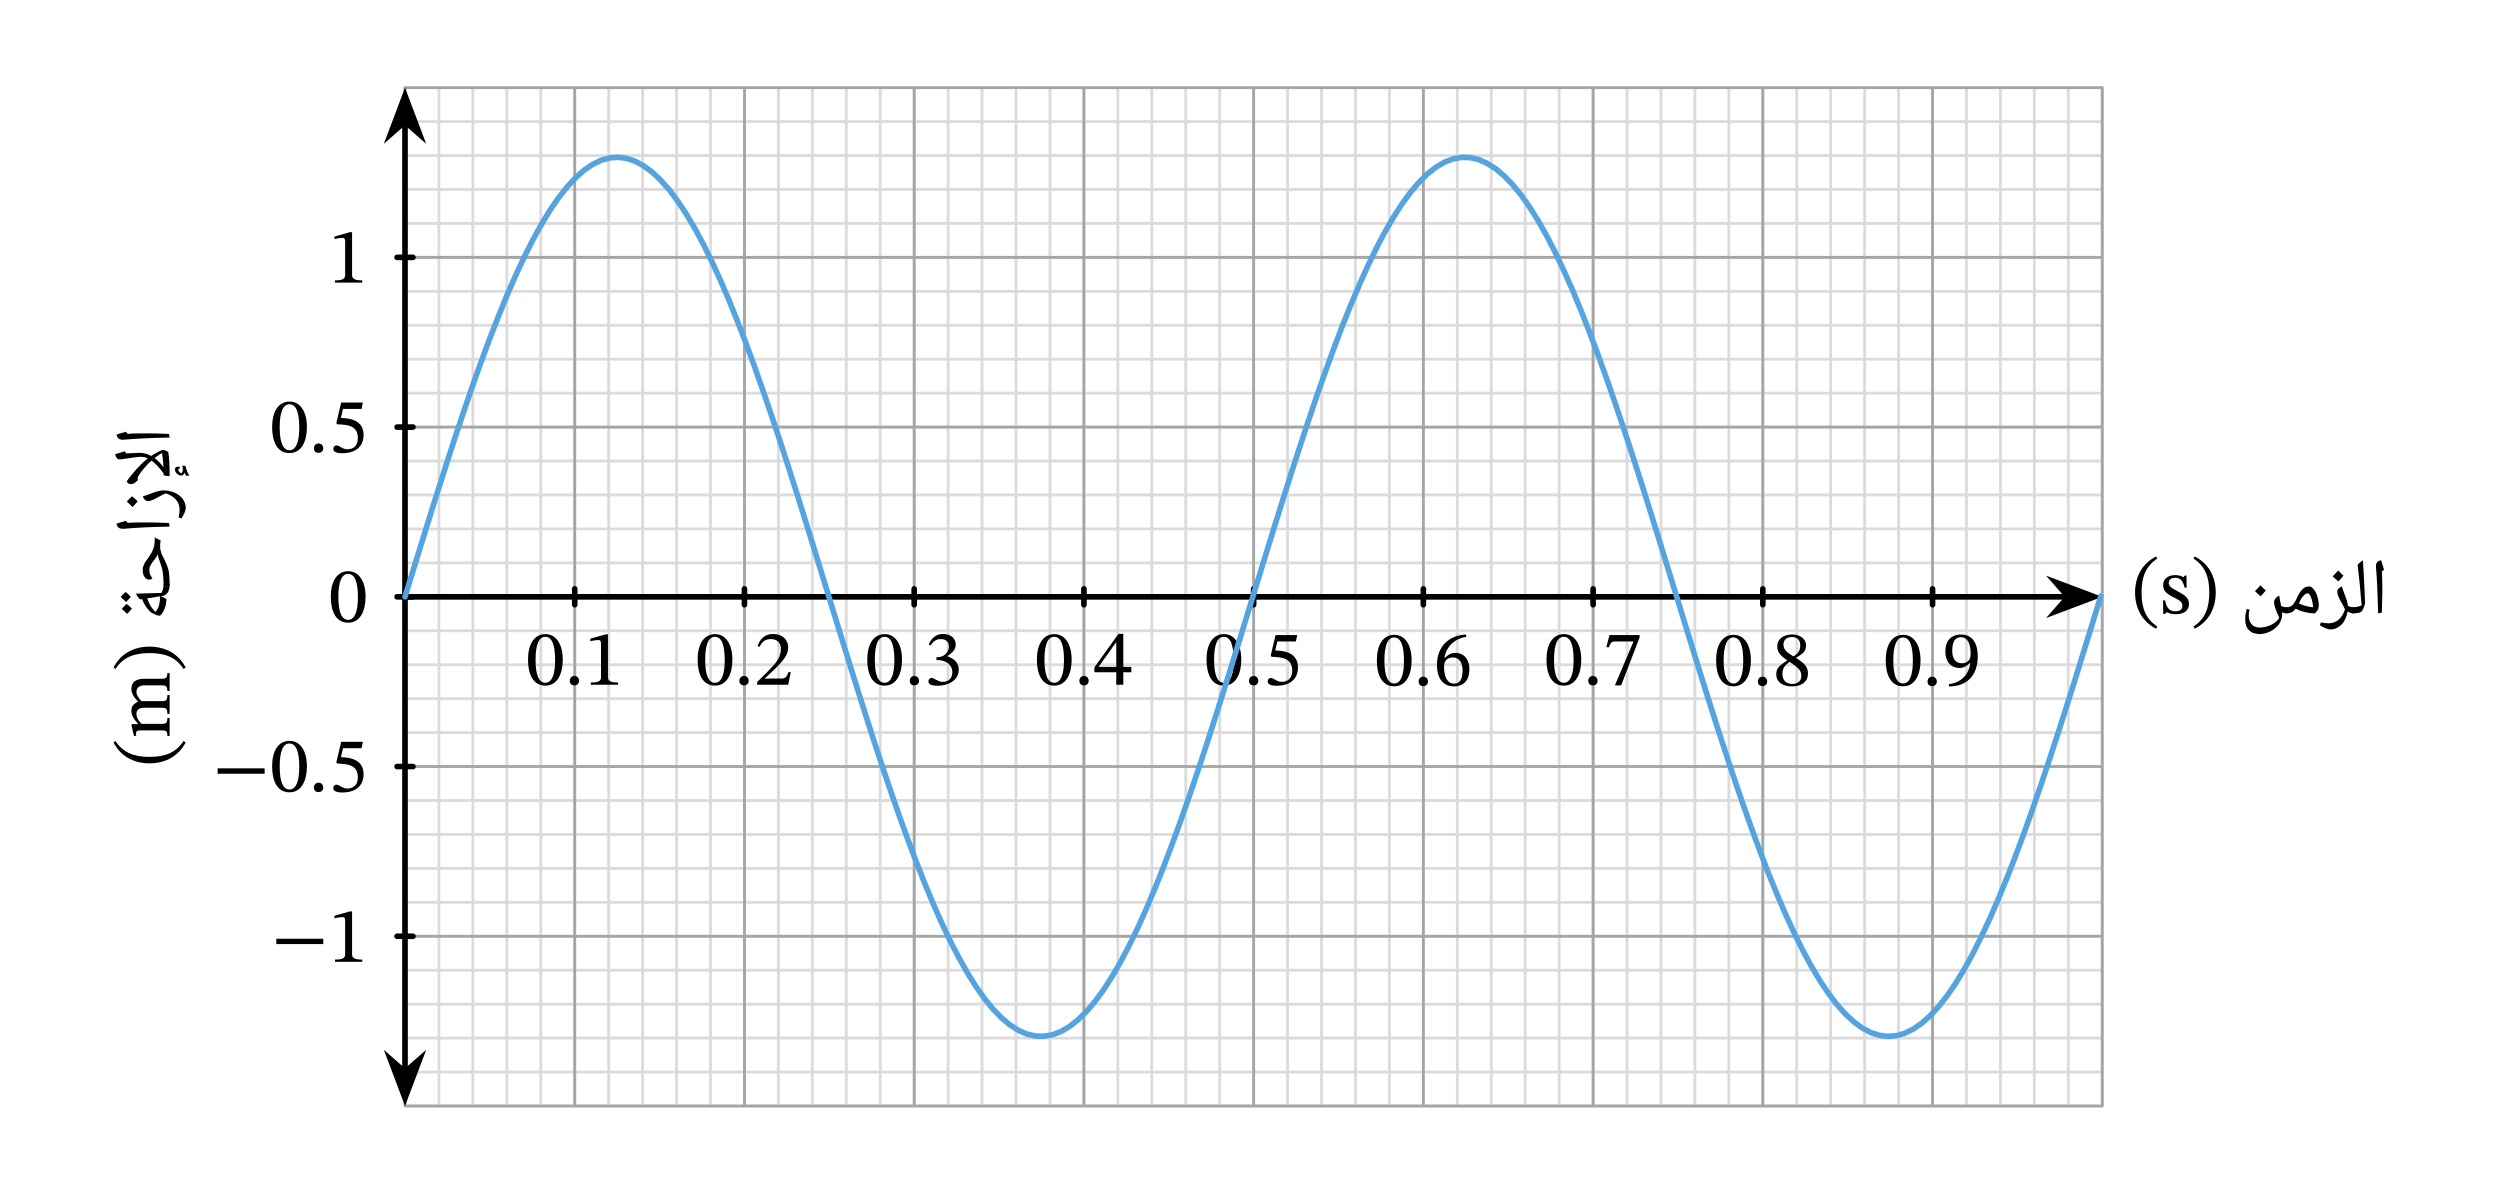 <svg width="471.613" height="225.173" viewBox="0 0 353.71 168.88" class="displayed_equation" xmlns="http://www.w3.org/2000/svg">
  <path d="M 573.008 123.995 L 2974.375 123.995 M 573.008 172.003 L 2974.375 172.003 M 573.008 220.05 L 2974.375 220.05 M 573.008 268.058 L 2974.375 268.058 M 573.008 316.105 L 2974.375 316.105 M 573.008 364.113 L 2974.375 364.113 M 573.008 412.159 L 2974.375 412.159 M 573.008 460.167 L 2974.375 460.167 M 573.008 508.214 L 2974.375 508.214 M 573.008 556.222 L 2974.375 556.222 M 573.008 604.269 L 2974.375 604.269 M 573.008 652.277 L 2974.375 652.277 M 573.008 700.323 L 2974.375 700.323 M 573.008 748.331 L 2974.375 748.331 M 573.008 796.378 L 2974.375 796.378 M 573.008 844.386 L 2974.375 844.386 M 573.008 892.433 L 2974.375 892.433 M 573.008 940.441 L 2974.375 940.441 M 573.008 988.487 L 2974.375 988.487 M 573.008 1036.495 L 2974.375 1036.495 M 573.008 1084.503 L 2974.375 1084.503 M 573.008 1132.55 L 2974.375 1132.55 M 573.008 1180.558 L 2974.375 1180.558 M 573.008 1228.605 L 2974.375 1228.605 M 573.008 1276.612 L 2974.375 1276.612 M 573.008 1324.659 L 2974.375 1324.659 M 573.008 1372.667 L 2974.375 1372.667 M 573.008 1420.714 L 2974.375 1420.714 M 573.008 1468.722 L 2974.375 1468.722 M 573.008 1516.769 L 2974.375 1516.769 M 573.008 1564.777 L 2974.375 1564.777 M 573.008 123.995 L 573.008 1564.816 M 621.055 123.995 L 621.055 1564.816 M 669.062 123.995 L 669.062 1564.816 M 717.109 123.995 L 717.109 1564.816 M 765.117 123.995 L 765.117 1564.816 M 813.164 123.995 L 813.164 1564.816 M 861.172 123.995 L 861.172 1564.816 M 909.219 123.995 L 909.219 1564.816 M 957.227 123.995 L 957.227 1564.816 M 1005.273 123.995 L 1005.273 1564.816 M 1053.281 123.995 L 1053.281 1564.816 M 1101.328 123.995 L 1101.328 1564.816 M 1149.336 123.995 L 1149.336 1564.816 M 1197.344 123.995 L 1197.344 1564.816 M 1245.391 123.995 L 1245.391 1564.816 M 1293.438 123.995 L 1293.438 1564.816 M 1341.445 123.995 L 1341.445 1564.816 M 1389.453 123.995 L 1389.453 1564.816 M 1437.5 123.995 L 1437.5 1564.816 M 1485.508 123.995 L 1485.508 1564.816 M 1533.555 123.995 L 1533.555 1564.816 M 1581.562 123.995 L 1581.562 1564.816 M 1629.609 123.995 L 1629.609 1564.816 M 1677.617 123.995 L 1677.617 1564.816 M 1725.664 123.995 L 1725.664 1564.816 M 1773.672 123.995 L 1773.672 1564.816 M 1821.719 123.995 L 1821.719 1564.816 M 1869.727 123.995 L 1869.727 1564.816 M 1917.773 123.995 L 1917.773 1564.816 M 1965.781 123.995 L 1965.781 1564.816 M 2013.828 123.995 L 2013.828 1564.816 M 2061.836 123.995 L 2061.836 1564.816 M 2109.883 123.995 L 2109.883 1564.816 M 2157.891 123.995 L 2157.891 1564.816 M 2205.938 123.995 L 2205.938 1564.816 M 2253.945 123.995 L 2253.945 1564.816 M 2301.992 123.995 L 2301.992 1564.816 M 2350 123.995 L 2350 1564.816 M 2398.047 123.995 L 2398.047 1564.816 M 2446.055 123.995 L 2446.055 1564.816 M 2494.062 123.995 L 2494.062 1564.816 M 2542.109 123.995 L 2542.109 1564.816 M 2590.117 123.995 L 2590.117 1564.816 M 2638.164 123.995 L 2638.164 1564.816 M 2686.172 123.995 L 2686.172 1564.816 M 2734.219 123.995 L 2734.219 1564.816 M 2782.227 123.995 L 2782.227 1564.816 M 2830.273 123.995 L 2830.273 1564.816 M 2878.281 123.995 L 2878.281 1564.816 M 2926.328 123.995 L 2926.328 1564.816 M 2974.336 123.995 L 2974.336 1564.816" transform="matrix(.1 0 0 -.1 0 168.88)" fill="none" stroke-width="3.985" stroke-linecap="round" stroke-linejoin="round" stroke="#dbdbdc" stroke-miterlimit="10" />
  <path d="M 573.008 123.995 L 2974.375 123.995 M 573.008 364.113 L 2974.375 364.113 M 573.008 604.269 L 2974.375 604.269 M 573.008 844.386 L 2974.375 844.386 M 573.008 1084.542 L 2974.375 1084.542 M 573.008 1324.659 L 2974.375 1324.659 M 573.008 1564.777 L 2974.375 1564.777 M 573.008 123.995 L 573.008 1564.816 M 813.164 123.995 L 813.164 1564.816 M 1053.281 123.995 L 1053.281 1564.816 M 1293.438 123.995 L 1293.438 1564.816 M 1533.555 123.995 L 1533.555 1564.816 M 1773.711 123.995 L 1773.711 1564.816 M 2013.828 123.995 L 2013.828 1564.816 M 2253.984 123.995 L 2253.984 1564.816 M 2494.102 123.995 L 2494.102 1564.816 M 2734.258 123.995 L 2734.258 1564.816 M 2974.336 123.995 L 2974.336 1564.816" transform="matrix(.1 0 0 -.1 0 168.88)" fill="none" stroke-width="3.985" stroke-linecap="round" stroke-linejoin="round" stroke="#a5a5a6" stroke-miterlimit="10" />
  <path d="M 813.164 855.636 L 813.164 833.175" transform="matrix(.1 0 0 -.1 0 168.88)" fill="none" stroke-width="7.97" stroke-linecap="round" stroke-linejoin="round" stroke="#000" stroke-miterlimit="10" />
  <path d="M79.621 93.344C79.621 91.047 78.617 89.719 77.18 89.719 75.562 89.719 74.703 91.191 74.703 93.309 74.703 95.285 75.359 97.004 77.156 97.004 78.906 97.004 79.621 95.25 79.621 93.344zM78.539 93.41C78.539 95.551 78.039 96.602 77.156 96.602 76.262 96.602 75.773 95.531 75.773 93.367 75.773 91.156 76.262 90.098 77.145 90.098 78.059 90.098 78.539 91.145 78.539 93.41M81.93 96.332C81.93 95.965 81.695 95.641 81.273 95.641 80.859 95.641 80.613 95.953 80.613 96.32 80.613 96.703 80.828 96.969 81.262 96.969 81.695 96.969 81.93 96.68 81.93 96.332M87.453 96.879L87.453 96.566C86.426 96.566 86.016 96.367 86.016 95.82L86.016 89.75 85.691 89.75 83.523 90.363 83.523 90.734C83.871 90.621 84.441 90.555 84.664 90.555 84.941 90.555 85.031 90.711 85.031 91.102L85.031 95.82C85.031 96.379 84.641 96.566 83.594 96.566L83.594 96.879 87.453 96.879" />
  <path d="M 1053.281 855.636 L 1053.281 833.175" transform="matrix(.1 0 0 -.1 0 168.88)" fill="none" stroke-width="7.97" stroke-linecap="round" stroke-linejoin="round" stroke="#000" stroke-miterlimit="10" />
  <path d="M103.621 93.344C103.621 91.047 102.617 89.719 101.18 89.719 99.562 89.719 98.703 91.191 98.703 93.309 98.703 95.285 99.359 97.004 101.156 97.004 102.906 97.004 103.621 95.25 103.621 93.344zM102.539 93.41C102.539 95.551 102.039 96.602 101.156 96.602 100.262 96.602 99.773 95.531 99.773 93.367 99.773 91.156 100.262 90.098 101.145 90.098 102.059 90.098 102.539 91.145 102.539 93.41M105.93 96.332C105.93 95.965 105.695 95.641 105.273 95.641 104.859 95.641 104.613 95.953 104.613 96.32 104.613 96.703 104.828 96.969 105.262 96.969 105.695 96.969 105.93 96.68 105.93 96.332M111.879 95.094L111.555 95.094C111.297 95.766 111.152 96 110.559 96L109.008 96 108.227 96.031 108.227 95.977 109.703 94.582C110.883 93.387 111.52 92.617 111.52 91.625 111.52 90.453 110.637 89.695 109.379 89.695 108.297 89.695 107.539 90.32 107.191 91.402L107.461 91.516C107.871 90.676 108.363 90.422 109.09 90.422 109.945 90.422 110.48 90.957 110.48 91.793 110.48 92.965 109.922 93.668 108.82 94.805L107.121 96.5 107.121 96.879 111.52 96.879 111.879 95.094" />
  <path d="M 1293.438 855.636 L 1293.438 833.175" transform="matrix(.1 0 0 -.1 0 168.88)" fill="none" stroke-width="7.97" stroke-linecap="round" stroke-linejoin="round" stroke="#000" stroke-miterlimit="10" />
  <path d="M127.621 93.344C127.621 91.047 126.617 89.719 125.18 89.719 123.562 89.719 122.703 91.191 122.703 93.309 122.703 95.285 123.359 97.004 125.156 97.004 126.906 97.004 127.621 95.25 127.621 93.344zM126.539 93.41C126.539 95.551 126.039 96.602 125.156 96.602 124.262 96.602 123.773 95.531 123.773 93.367 123.773 91.156 124.262 90.098 125.145 90.098 126.059 90.098 126.539 91.145 126.539 93.41M130.031 96.332C130.031 95.965 129.797 95.641 129.371 95.641 128.961 95.641 128.715 95.953 128.715 96.32 128.715 96.703 128.926 96.969 129.359 96.969 129.797 96.969 130.031 96.68 130.031 96.332M131.66 91.324C132.039 90.734 132.453 90.422 133.121 90.422 133.812 90.422 134.258 90.801 134.258 91.457 134.258 92.359 133.469 92.977 132.707 92.977L132.496 92.977 132.496 93.398 132.719 93.398C133.789 93.398 134.738 94.059 134.738 95.051 134.738 96.145 134.059 96.469 133.355 96.469 133.09 96.469 132.93 96.422 132.453 96.176 132.062 95.977 131.973 95.922 131.793 95.922 131.504 95.922 131.359 96.176 131.359 96.41 131.359 96.703 131.602 97.023 132.609 97.023 134.234 97.023 135.652 96.242 135.652 94.715 135.652 93.723 134.906 93.133 134.016 92.852L134.016 92.82C134.715 92.371 135.219 91.961 135.219 91.191 135.219 90.344 134.559 89.695 133.422 89.695 132.508 89.695 131.816 90.207 131.402 91.18L131.66 91.324" />
  <path d="M 1533.555 855.636 L 1533.555 833.175" transform="matrix(.1 0 0 -.1 0 168.88)" fill="none" stroke-width="7.97" stroke-linecap="round" stroke-linejoin="round" stroke="#000" stroke-miterlimit="10" />
  <path d="M151.621 93.344C151.621 91.047 150.617 89.719 149.18 89.719 147.562 89.719 146.703 91.191 146.703 93.309 146.703 95.285 147.359 97.004 149.156 97.004 150.906 97.004 151.621 95.25 151.621 93.344zM150.539 93.41C150.539 95.551 150.039 96.602 149.156 96.602 148.262 96.602 147.773 95.531 147.773 93.367 147.773 91.156 148.262 90.098 149.145 90.098 150.059 90.098 150.539 91.145 150.539 93.41M154.031 96.332C154.031 95.965 153.797 95.641 153.371 95.641 152.961 95.641 152.715 95.953 152.715 96.32 152.715 96.703 152.926 96.969 153.359 96.969 153.797 96.969 154.031 96.68 154.031 96.332M160.066 95.117L160.066 94.348 158.93 94.348 158.93 89.684 158.246 89.684 154.844 94.414 154.844 95.117 157.938 95.117 157.938 96.879 158.93 96.879 158.93 95.117zM157.938 94.348L155.461 94.348 155.461 94.305 157.891 90.898 157.938 90.898 157.938 94.348" />
  <path d="M 1773.711 855.636 L 1773.711 833.175" transform="matrix(.1 0 0 -.1 0 168.88)" fill="none" stroke-width="7.97" stroke-linecap="round" stroke-linejoin="round" stroke="#000" stroke-miterlimit="10" />
  <path d="M175.621 93.344C175.621 91.047 174.617 89.719 173.18 89.719 171.562 89.719 170.703 91.191 170.703 93.309 170.703 95.285 171.359 97.004 173.156 97.004 174.906 97.004 175.621 95.25 175.621 93.344zM174.539 93.41C174.539 95.551 174.039 96.602 173.156 96.602 172.262 96.602 171.773 95.531 171.773 93.367 171.773 91.156 172.262 90.098 173.145 90.098 174.059 90.098 174.539 91.145 174.539 93.41M178.031 96.332C178.031 95.965 177.797 95.641 177.371 95.641 176.961 95.641 176.715 95.953 176.715 96.32 176.715 96.703 176.926 96.969 177.359 96.969 177.797 96.969 178.031 96.68 178.031 96.332M183.352 90.754L183.531 89.852 180.473 89.852 179.781 92.762 179.914 92.93C180.07 92.93 180.129 92.93 180.418 92.953 181.957 93.031 182.828 93.488 182.828 94.883 182.828 96.043 182.125 96.469 181.332 96.469 180.617 96.469 180.25 95.922 179.805 95.922 179.523 95.922 179.359 96.145 179.359 96.398 179.359 96.812 179.781 97.023 180.641 97.023 182.414 97.023 183.641 96.156 183.641 94.438 183.641 92.684 182.27 92.16 180.953 92.062L180.43 92.027 180.73 90.754 183.352 90.754" />
  <path d="M 2013.828 855.636 L 2013.828 833.175" transform="matrix(.1 0 0 -.1 0 168.88)" fill="none" stroke-width="7.97" stroke-linecap="round" stroke-linejoin="round" stroke="#000" stroke-miterlimit="10" />
  <path d="M199.723 93.445C199.723 91.145 198.719 89.816 197.277 89.816 195.66 89.816 194.801 91.289 194.801 93.41 194.801 95.383 195.461 97.102 197.258 97.102 199.008 97.102 199.723 95.352 199.723 93.445zM198.641 93.508C198.641 95.652 198.137 96.699 197.258 96.699 196.363 96.699 195.871 95.629 195.871 93.465 195.871 91.258 196.363 90.195 197.242 90.195 198.16 90.195 198.641 91.246 198.641 93.508M202.031 96.434C202.031 96.066 201.797 95.742 201.371 95.742 200.961 95.742 200.715 96.055 200.715 96.422 200.715 96.801 200.926 97.07 201.359 97.07 201.797 97.07 202.031 96.777 202.031 96.434M207.43 89.773C205.031 89.875 203.301 91.422 203.301 94.113 203.301 95.754 204.027 97.113 205.688 97.113 207.094 97.113 207.898 96.234 207.898 94.715 207.898 93.254 207.105 92.371 205.891 92.371 205.312 92.371 204.898 92.617 204.441 93.062L204.363 93.055C204.641 91.422 205.891 90.332 207.453 90.098zM206.93 94.805C206.93 96.219 206.48 96.723 205.734 96.723 204.766 96.723 204.305 95.73 204.305 94.348 204.305 93.375 204.906 93.02 205.555 93.02 206.48 93.02 206.93 93.801 206.93 94.805" />
  <path d="M 2253.984 855.636 L 2253.984 833.175" transform="matrix(.1 0 0 -.1 0 168.88)" fill="none" stroke-width="7.97" stroke-linecap="round" stroke-linejoin="round" stroke="#000" stroke-miterlimit="10" />
  <path d="M223.723 93.344C223.723 91.047 222.719 89.719 221.277 89.719 219.66 89.719 218.801 91.191 218.801 93.309 218.801 95.285 219.461 97.004 221.258 97.004 223.008 97.004 223.723 95.25 223.723 93.344zM222.641 93.41C222.641 95.551 222.137 96.602 221.258 96.602 220.363 96.602 219.871 95.531 219.871 93.367 219.871 91.156 220.363 90.098 221.242 90.098 222.16 90.098 222.641 91.145 222.641 93.41M226.031 96.332C226.031 95.965 225.797 95.641 225.371 95.641 224.961 95.641 224.715 95.953 224.715 96.32 224.715 96.703 224.926 96.969 225.359 96.969 225.797 96.969 226.031 96.68 226.031 96.332M231.977 90.195L231.977 89.852 227.715 89.852 227.27 91.559 227.613 91.594C227.914 90.867 228.004 90.754 228.629 90.754L231.117 90.754 228.484 96.969 229.367 96.969 231.977 90.195" />
  <path d="M 2494.102 855.636 L 2494.102 833.175" transform="matrix(.1 0 0 -.1 0 168.88)" fill="none" stroke-width="7.97" stroke-linecap="round" stroke-linejoin="round" stroke="#000" stroke-miterlimit="10" />
  <path d="M247.723 93.445C247.723 91.145 246.719 89.816 245.277 89.816 243.66 89.816 242.801 91.289 242.801 93.41 242.801 95.383 243.461 97.102 245.258 97.102 247.008 97.102 247.723 95.352 247.723 93.445zM246.641 93.508C246.641 95.652 246.137 96.699 245.258 96.699 244.363 96.699 243.871 95.629 243.871 93.465 243.871 91.258 244.363 90.195 245.242 90.195 246.16 90.195 246.641 91.246 246.641 93.508M250.031 96.434C250.031 96.066 249.797 95.742 249.371 95.742 248.961 95.742 248.715 96.055 248.715 96.422 248.715 96.801 248.926 97.07 249.359 97.07 249.797 97.07 250.031 96.777 250.031 96.434M255.797 95.305C255.797 94.414 255.398 93.879 254.09 93.086L254.09 93.055C255.129 92.484 255.531 92.117 255.531 91.301 255.531 90.422 254.684 89.762 253.578 89.762 252.352 89.762 251.457 90.398 251.457 91.414 251.457 92.172 251.703 92.629 252.844 93.422L252.844 93.453C251.805 94.145 251.312 94.504 251.312 95.395 251.312 96.531 252.25 97.113 253.543 97.113 254.871 97.113 255.797 96.477 255.797 95.305zM254.703 91.277C254.703 91.992 254.48 92.43 253.746 92.875 252.754 92.273 252.328 91.871 252.328 91.211 252.328 90.531 252.797 90.129 253.555 90.129 254.27 90.129 254.703 90.543 254.703 91.277zM253.176 93.633C254.527 94.504 254.859 94.914 254.859 95.629 254.859 96.391 254.281 96.766 253.59 96.766 252.742 96.766 252.184 96.312 252.184 95.305 252.184 94.535 252.539 94.145 253.176 93.633" />
  <path d="M 2734.258 855.636 L 2734.258 833.175" transform="matrix(.1 0 0 -.1 0 168.88)" fill="none" stroke-width="7.97" stroke-linecap="round" stroke-linejoin="round" stroke="#000" stroke-miterlimit="10" />
  <path d="M271.723 93.445C271.723 91.145 270.719 89.816 269.277 89.816 267.66 89.816 266.801 91.289 266.801 93.41 266.801 95.383 267.461 97.102 269.258 97.102 271.008 97.102 271.723 95.352 271.723 93.445zM270.641 93.508C270.641 95.652 270.137 96.699 269.258 96.699 268.363 96.699 267.871 95.629 267.871 93.465 267.871 91.258 268.363 90.195 269.242 90.195 270.16 90.195 270.641 91.246 270.641 93.508M274.031 96.434C274.031 96.066 273.797 95.742 273.371 95.742 272.961 95.742 272.715 96.055 272.715 96.422 272.715 96.801 272.926 97.07 273.359 97.07 273.797 97.07 274.031 96.777 274.031 96.434M275.746 97.125C278.215 97.102 279.82 95.688 279.82 92.809 279.82 91.156 279.141 89.773 277.477 89.773 276.07 89.773 275.234 90.656 275.234 92.16 275.234 93.633 276.027 94.504 277.242 94.504 277.801 94.504 278.203 94.27 278.703 93.812L278.773 93.82C278.527 95.629 277.266 96.625 275.727 96.801zM276.207 92.094C276.207 90.664 276.707 90.152 277.434 90.152 278.414 90.152 278.816 91.145 278.816 92.539 278.816 93.5 278.227 93.844 277.578 93.844 276.652 93.844 276.207 93.133 276.207 92.094" />
  <path d="M 584.258 364.113 L 561.797 364.113" transform="matrix(.1 0 0 -.1 0 168.88)" fill="none" stroke-width="7.97" stroke-linecap="round" stroke-linejoin="round" stroke="#000" stroke-miterlimit="10" />
  <path d="M39.094 133.57L45.742 133.57 45.742 132.812 39.094 132.812zM51.254 136.078L51.254 135.766C50.227 135.766 49.812 135.566 49.812 135.02L49.812 128.953 49.492 128.953 47.324 129.562 47.324 129.934C47.672 129.82 48.242 129.754 48.465 129.754 48.742 129.754 48.832 129.91 48.832 130.301L48.832 135.02C48.832 135.578 48.441 135.766 47.391 135.766L47.391 136.078 51.254 136.078" />
  <path d="M 584.258 604.269 L 561.797 604.269" transform="matrix(.1 0 0 -.1 0 168.88)" fill="none" stroke-width="7.97" stroke-linecap="round" stroke-linejoin="round" stroke="#000" stroke-miterlimit="10" />
  <path d="M30.793 109.469L37.441 109.469 37.441 108.711 30.793 108.711zM43.422 108.445C43.422 106.145 42.418 104.816 40.977 104.816 39.359 104.816 38.5 106.289 38.5 108.41 38.5 110.383 39.16 112.102 40.957 112.102 42.707 112.102 43.422 110.352 43.422 108.445zM42.34 108.508C42.34 110.652 41.836 111.699 40.957 111.699 40.062 111.699 39.57 110.629 39.57 108.465 39.57 106.258 40.062 105.195 40.945 105.195 41.859 105.195 42.34 106.246 42.34 108.508M45.73 111.434C45.73 111.066 45.496 110.742 45.07 110.742 44.66 110.742 44.414 111.055 44.414 111.422 44.414 111.801 44.625 112.07 45.062 112.07 45.496 112.07 45.73 111.777 45.73 111.434M51.152 105.855L51.332 104.953 48.273 104.953 47.582 107.863 47.715 108.031C47.871 108.031 47.93 108.031 48.219 108.055 49.758 108.133 50.629 108.586 50.629 109.984 50.629 111.141 49.926 111.566 49.133 111.566 48.418 111.566 48.051 111.02 47.605 111.02 47.324 111.02 47.156 111.242 47.156 111.5 47.156 111.914 47.582 112.125 48.441 112.125 50.215 112.125 51.441 111.254 51.441 109.535 51.441 107.785 50.07 107.262 48.754 107.16L48.23 107.125 48.531 105.855 51.152 105.855" />
  <path d="M 584.258 844.386 L 561.797 844.386" transform="matrix(.1 0 0 -.1 0 168.88)" fill="none" stroke-width="7.97" stroke-linecap="round" stroke-linejoin="round" stroke="#000" stroke-miterlimit="10" />
  <path d="M 51.723 84.445 C 51.723 82.145 50.719 80.816 49.277 80.816 C 47.66 80.816 46.801 82.289 46.801 84.41 C 46.801 86.383 47.461 88.102 49.258 88.102 C 51.008 88.102 51.723 86.352 51.723 84.445 Z M 50.641 84.508 C 50.641 86.652 50.137 87.699 49.258 87.699 C 48.363 87.699 47.871 86.629 47.871 84.465 C 47.871 82.258 48.363 81.195 49.242 81.195 C 50.16 81.195 50.641 82.246 50.641 84.508" />
  <path d="M 584.258 1084.542 L 561.797 1084.542" transform="matrix(.1 0 0 -.1 0 168.88)" fill="none" stroke-width="7.97" stroke-linecap="round" stroke-linejoin="round" stroke="#000" stroke-miterlimit="10" />
  <path d="M43.422 60.445C43.422 58.145 42.418 56.816 40.977 56.816 39.359 56.816 38.5 58.289 38.5 60.41 38.5 62.387 39.16 64.102 40.957 64.102 42.707 64.102 43.422 62.352 43.422 60.445zM42.34 60.512C42.34 62.652 41.836 63.699 40.957 63.699 40.062 63.699 39.57 62.629 39.57 60.465 39.57 58.258 40.062 57.195 40.945 57.195 41.859 57.195 42.34 58.246 42.34 60.512M45.73 63.434C45.73 63.066 45.496 62.742 45.07 62.742 44.66 62.742 44.414 63.055 44.414 63.422 44.414 63.801 44.625 64.07 45.062 64.07 45.496 64.07 45.73 63.777 45.73 63.434M51.152 57.855L51.332 56.953 48.273 56.953 47.582 59.863 47.715 60.031C47.871 60.031 47.93 60.031 48.219 60.055 49.758 60.133 50.629 60.59 50.629 61.984 50.629 63.141 49.926 63.566 49.133 63.566 48.418 63.566 48.051 63.02 47.605 63.02 47.324 63.02 47.156 63.242 47.156 63.5 47.156 63.914 47.582 64.125 48.441 64.125 50.215 64.125 51.441 63.254 51.441 61.535 51.441 59.785 50.07 59.262 48.754 59.16L48.23 59.129 48.531 57.855 51.152 57.855" />
  <path d="M 584.258 1324.659 L 561.797 1324.659" transform="matrix(.1 0 0 -.1 0 168.88)" fill="none" stroke-width="7.97" stroke-linecap="round" stroke-linejoin="round" stroke="#000" stroke-miterlimit="10" />
  <path d="M 51.254 39.98 L 51.254 39.668 C 50.227 39.668 49.812 39.469 49.812 38.922 L 49.812 32.852 L 49.492 32.852 L 47.324 33.465 L 47.324 33.832 C 47.672 33.723 48.242 33.656 48.465 33.656 C 48.742 33.656 48.832 33.812 48.832 34.199 L 48.832 38.922 C 48.832 39.477 48.441 39.668 47.391 39.668 L 47.391 39.98 L 51.254 39.98" />
  <path d="M 573.008 844.386 L 2924.414 844.386" transform="matrix(.1 0 0 -.1 0 168.88)" fill="none" stroke-width="7.97" stroke-linecap="round" stroke-linejoin="round" stroke="#000" stroke-miterlimit="10" />
  <path d="M 296.305 84.441 L 290.836 82.379 L 292.641 84.441 L 290.836 86.504" />
  <path d="M 2963.047 844.386 L 2908.359 865.011 L 2926.406 844.386 L 2908.359 823.761 Z M 2963.047 844.386" transform="matrix(.1 0 0 -.1 0 168.88)" fill="none" stroke-width="7.97" stroke-linecap="round" stroke="#000" stroke-miterlimit="10" />
  <path d="M337.062 83.051L337.062 83.75C337.039 84.449 337.035 85.449 336.984 86.688L336.469 86.781C336.398 84.164 336.32 81.988 336.164 80.262L336.16 80.117C336.141 79.867 336.219 79.691 336.336 79.555 336.441 79.387 336.641 79.316 336.898 79.266 336.875 79.285 336.918 79.355 336.93 79.398 336.93 79.43 337.062 79.836 337.297 80.594L336.996 80.852 337.004 80.906C337.039 81.699 337.062 82.422 337.062 83.051zM336.668 78.719zM336.773 87.359L336.773 87.359M332.891 86.781C332.793 86.781 332.789 86.75 332.789 86.688L332.789 86.02C332.762 85.945 332.824 85.926 332.891 85.926 333.312 85.91 333.754 85.828 334.133 85.633 333.969 83.633 333.789 81.734 333.566 79.891 333.762 79.668 334.031 79.461 334.316 79.266 334.348 80.039 334.414 81.125 334.496 82.43 334.535 83.508 334.605 84.473 334.617 85.27 334.609 85.367 334.578 85.566 334.504 85.777 334.43 85.953 334.336 86.191 334.223 86.391 334.082 86.648 333.645 86.781 332.891 86.781zM333.785 78.719zM334.246 87.109zM334.246 87.359L334.246 87.359" />
  <path d="M333.07 86.781C332.695 86.781 332.414 86.688 332.156 86.508 332.008 87.277 331.738 87.906 331.289 88.371 330.809 88.805 330.301 89.066 329.684 89.066 329.477 89.035 329.262 88.996 328.949 88.855 328.621 88.691 328.395 88.574 328.219 88.438L328.371 88.066C328.754 88.121 329.129 88.191 329.426 88.191 329.98 88.188 330.469 88.023 330.863 87.691 331.242 87.355 331.566 86.871 331.777 86.234 331.652 85.977 331.566 85.758 331.438 85.527 331.164 85.059 330.984 84.711 330.867 84.438 330.727 84.141 330.688 83.93 330.688 83.742 330.66 83.531 330.746 83.402 330.859 83.289 330.957 83.172 331.137 83.066 331.34 82.961 331.383 83.141 331.469 83.395 331.562 83.641 331.781 84.242 331.961 84.715 332.043 84.996 332.109 85.273 332.176 85.512 332.195 85.703 332.414 85.844 332.734 85.926 333.07 85.926 333.105 85.91 333.16 85.957 333.16 86.02L333.16 86.688C333.141 86.746 333.129 86.781 333.07 86.781zM330.797 82.414zM329.734 89.613zM331.57 81.445C331.371 81.676 331.156 81.969 330.848 82.266 330.5 81.973 330.246 81.758 330.043 81.539 330.414 81.137 330.688 80.883 330.828 80.719 331.055 80.965 331.312 81.219 331.57 81.445zM330.848 82.375zM330.828 80.445L330.828 80.445M323.5 86.781C323.438 86.781 323.406 86.75 323.406 86.688L323.406 86.02C323.402 85.945 323.438 85.926 323.5 85.926 323.785 85.91 324.023 85.859 324.219 85.723 324.406 85.57 324.582 85.375 324.727 85.094L324.949 84.648C325.223 84.012 325.52 83.602 325.793 83.352 326.039 83.074 326.371 82.973 326.699 82.973 326.918 82.941 327.137 83.105 327.352 83.375 327.551 83.609 327.746 83.98 327.879 84.402 327.984 84.812 328.078 85.227 328.078 85.613 328.051 85.832 328.035 86.055 327.953 86.242 327.852 86.406 327.723 86.609 327.508 86.781 327.059 86.781 326.582 86.719 326.078 86.594 325.547 86.465 325.152 86.309 324.812 86.113 324.633 86.34 324.445 86.52 324.238 86.625 324.02 86.715 323.785 86.781 323.5 86.781zM327.262 85.926C327.227 85.449 327.16 85.02 327 84.598 326.84 84.168 326.68 83.961 326.523 83.961 326.375 83.934 326.25 84.004 326.125 84.09 325.992 84.168 325.879 84.301 325.754 84.477 325.609 84.621 325.461 84.945 325.25 85.363 325.758 85.625 326.445 85.84 327.262 85.926zM326.266 82.426zM326.312 87.109zM326.094 87.469L326.094 87.469" />
  <path d="M319.688 89.711C319.023 89.699 318.555 89.527 318.195 89.16 317.809 88.77 317.66 88.277 317.66 87.605 317.641 87.383 317.676 87.188 317.703 86.996 317.727 86.797 317.789 86.523 317.879 86.156L318.289 86.254C318.176 86.559 318.164 86.848 318.164 87.055 318.145 87.574 318.301 88.027 318.574 88.328 318.824 88.617 319.23 88.789 319.719 88.789 320.266 88.785 320.824 88.652 321.371 88.383 321.898 88.113 322.293 87.781 322.477 87.387 321.965 86.316 321.746 85.605 321.746 85.25 321.73 85.031 321.801 84.879 321.91 84.723 322.016 84.551 322.207 84.406 322.477 84.246 322.484 84.488 322.598 84.992 322.734 85.695L322.742 85.742C322.977 85.844 323.262 85.926 323.555 85.926 323.598 85.91 323.648 85.957 323.648 86.02L323.648 86.688C323.633 86.746 323.617 86.781 323.555 86.781 323.285 86.781 323.078 86.734 322.879 86.641L322.895 86.965C322.863 87.395 322.746 87.863 322.457 88.281 322.145 88.703 321.766 89.047 321.258 89.312 320.73 89.566 320.23 89.711 319.688 89.711zM319.859 84.52zM317.273 89.719zM319.852 90.258zM320.57 83.543C320.371 83.773 320.156 84.07 319.848 84.363 319.5 84.074 319.246 83.859 319.043 83.637 319.414 83.234 319.688 82.98 319.828 82.816 320.055 83.062 320.312 83.316 320.57 83.543zM319.848 84.473zM319.828 82.543L319.828 82.543M302.078 83.824C302.078 86.277 303.254 88.027 305.047 88.953L305.227 88.641C303.598 87.57 302.996 86.066 302.996 83.824 302.996 81.602 303.598 80.109 305.227 79.023L305.047 78.734C303.254 79.648 302.078 81.391 302.078 83.824M306.035 84.949L306.07 86.867 306.305 86.867 306.539 86.613 306.559 86.613C306.852 86.734 307.184 86.902 307.832 86.902 308.836 86.902 309.707 86.5 309.707 85.453 309.707 84.625 309.16 84.215 308.145 83.68 307.207 83.199 306.84 82.922 306.84 82.484 306.84 81.984 307.227 81.75 307.742 81.75 308.422 81.75 308.836 82.07 309.082 83.133L309.383 83.133 309.348 81.426 309.125 81.426 308.938 81.66 308.926 81.66C308.645 81.523 308.312 81.367 307.754 81.367 306.793 81.367 306.047 81.859 306.047 82.773 306.047 83.602 306.504 83.992 307.52 84.504 308.555 85.016 308.77 85.23 308.77 85.754 308.77 86.277 308.367 86.488 307.809 86.488 306.984 86.488 306.559 86.098 306.324 84.949L306.035 84.949M313.492 83.824C313.492 81.391 312.32 79.648 310.523 78.734L310.344 79.023C311.977 80.109 312.578 81.602 312.578 83.824 312.578 86.066 311.977 87.57 310.344 88.641L310.523 88.953C312.32 88.027 313.492 86.277 313.492 83.824" />
  <path d="M 573.008 173.956 L 573.008 1514.816" transform="matrix(.1 0 0 -.1 0 168.88)" fill="none" stroke-width="7.97" stroke-linecap="round" stroke-linejoin="round" stroke="#000" stroke-miterlimit="10" />
  <path d="M 57.301 155.348 L 59.367 149.879 L 57.301 151.684 L 55.238 149.879" />
  <path d="M 573.008 135.323 L 593.672 190.011 L 573.008 171.964 L 552.383 190.011 Z M 573.008 135.323" transform="matrix(.1 0 0 -.1 0 168.88)" fill="none" stroke-width="7.97" stroke-linecap="round" stroke="#000" stroke-miterlimit="10" />
  <path d="M 57.301 13.535 L 55.238 19.004 L 57.301 17.199 L 59.367 19.004" />
  <path d="M 573.008 1553.448 L 552.383 1498.761 L 573.008 1516.808 L 593.672 1498.761 Z M 573.008 1553.448" transform="matrix(.1 0 0 -.1 0 168.88)" fill="none" stroke-width="7.97" stroke-linecap="round" stroke="#000" stroke-miterlimit="10" />
  <path d="M20.27 61.32L20.969 61.32C21.668 61.305 22.672 61.344 23.906 61.395L24 61.91C21.383 61.945 19.211 62.059 17.48 62.215L17.34 62.223C17.09 62.207 16.914 62.16 16.773 62.043 16.609 61.902 16.535 61.738 16.484 61.484 16.504 61.473 16.578 61.461 16.617 61.449 16.652 61.414 17.055 61.316 17.812 61.082L18.07 61.387 18.125 61.379C18.918 61.305 19.645 61.32 20.27 61.32zM15.938 61.715zM24.578 61.609L24.578 61.609M24 67.348C24 67.344 23.961 67.375 23.879 67.375 23.75 67.344 23.629 67.355 23.438 67.312 23.23 67.262 23.148 67.234 23.148 67.207L23.148 66.973C22.746 66.445 22.453 66.105 22.227 65.867 21.988 65.598 21.738 65.395 21.453 65.172 21.047 65.48 20.695 65.887 20.348 66.305 19.98 66.711 19.707 67.129 19.473 67.535L19.5 67.945C19.289 68.117 19.156 68.277 19.008 68.363 18.859 68.422 18.703 68.492 18.535 68.492 18.41 68.488 18.312 68.469 18.207 68.422 18.098 68.359 18.004 68.27 17.918 68.109 18.129 67.789 18.41 67.441 18.746 67.039 19.07 66.617 19.418 66.262 19.75 65.918 20.066 65.562 20.469 65.219 20.906 64.848L20.859 64.832C20.555 64.684 20.273 64.637 19.945 64.637 19.617 64.617 18.941 64.719 17.875 64.883 17.34 64.961 17.07 65.004 16.992 65.004 16.586 64.996 16.387 64.754 16.293 64.254L17 64.059 17.625 63.852 17.879 64.156 18.117 64.137 19.719 64.07C20.285 64.043 20.848 64.219 21.391 64.504 21.73 64.266 22.109 64.07 22.434 63.906 22.746 63.73 22.961 63.656 23.055 63.656 23.156 63.633 23.328 63.699 23.516 63.789 23.699 63.879 23.801 63.949 23.812 64.004 23.934 64.691 24 65.812 24 67.348zM22.93 64.102C22.621 64.254 22.281 64.496 21.879 64.812 22.297 65.121 22.738 65.559 23.125 66.098 23.094 65.434 23.039 64.773 22.93 64.102zM15.746 64.68zM17.371 68.164zM24.578 64.52zM24.578 66.617zM25.418 66.312L25.367 66.301C25.312 66.293 25.305 66.312 25.273 66.34 25.219 66.348 25.23 66.402 25.23 66.441 25.219 66.539 25.273 66.664 25.355 66.762 25.418 66.832 25.535 66.926 25.648 66.969 25.781 66.824 25.871 66.684 25.871 66.457 25.848 66.27 25.848 66.102 25.801 65.887L26.234 65.91C26.305 66.227 26.395 66.484 26.465 66.66 26.516 66.809 26.641 67.047 26.773 67.297L26.336 67.316 26.09 66.879C26.004 67.148 25.883 67.285 25.641 67.285 25.41 67.281 25.223 67.195 25.039 67.016 24.84 66.824 24.762 66.652 24.762 66.457 24.742 66.145 24.898 66.027 25.172 66.027 25.246 66.012 25.371 66.051 25.477 66.098zM24.598 66.633zM26.609 66.441L26.609 66.441M26.285 71.898C26.258 72.07 26.215 72.32 26.074 72.629 25.91 72.922 25.797 73.184 25.656 73.363L25.285 73.211C25.34 72.793 25.41 72.449 25.41 72.152 25.406 71.566 25.242 71.113 24.91 70.715 24.574 70.305 24.09 70.012 23.453 69.801 23.195 69.895 22.977 70.016 22.746 70.141 22.281 70.383 21.93 70.594 21.656 70.711 21.363 70.82 21.152 70.891 20.965 70.891 20.754 70.887 20.621 70.832 20.508 70.719 20.391 70.59 20.285 70.445 20.184 70.238 20.359 70.164 20.613 70.109 20.863 70.016 21.094 69.91 21.367 69.828 21.629 69.73 21.879 69.621 22.148 69.555 22.398 69.484 22.652 69.414 22.887 69.383 23.098 69.383 23.645 69.383 24.215 69.492 24.715 69.711 25.207 69.922 25.598 70.234 25.875 70.621 26.125 70.992 26.285 71.43 26.285 71.898zM19.637 70.945zM26.832 71.863zM18.664 70.211C18.895 70.375 19.191 70.625 19.484 70.93 19.195 71.246 18.98 71.531 18.758 71.734 18.355 71.336 18.102 71.094 17.938 70.953 18.184 70.691 18.438 70.469 18.664 70.211zM19.594 70.93zM17.664 70.953L17.664 70.953M20.27 73.918L20.969 73.918C21.668 73.906 22.672 73.945 23.906 73.996L24 74.508C21.383 74.547 19.211 74.66 17.48 74.816L17.34 74.82C17.09 74.809 16.914 74.762 16.773 74.645 16.609 74.504 16.535 74.34 16.484 74.082 16.504 74.07 16.578 74.062 16.617 74.051 16.652 74.016 17.055 73.918 17.812 73.684L18.07 73.984 18.125 73.977C18.918 73.906 19.645 73.918 20.27 73.918zM15.938 74.312zM24.578 74.207L24.578 74.207M24 82.781C24 82.844 23.969 82.875 23.906 82.875L23.238 82.875C23.164 82.844 23.148 82.844 23.148 82.781 23.133 81.684 23.051 80.82 22.863 80.191L22.648 79.57C22.473 79.117 22.379 78.77 22.32 78.441 22.168 78.715 21.988 79.023 21.762 79.305 21.504 79.602 21.363 79.855 21.27 80.043 21.152 80.211 21.129 80.422 21.129 80.617 21.117 80.965 21.219 81.297 21.402 81.582L21.566 81.844C21.434 81.934 21.309 82.008 21.129 82.008 20.84 82 20.621 81.883 20.453 81.637 20.262 81.371 20.195 81.062 20.195 80.656 20.164 80.395 20.246 80.18 20.348 79.938 20.434 79.676 20.617 79.414 20.852 79.094 21.121 78.699 21.355 78.371 21.5 78.098 21.609 77.82 21.746 77.547 21.809 77.266 21.867 76.957 21.898 76.578 21.898 76.043L22.727 76.469C22.688 76.672 22.676 76.91 22.664 77.098L22.66 77.137 22.664 77.367C22.645 77.594 22.703 77.871 22.781 78.105 22.832 78.332 23.023 78.707 23.277 79.203 23.539 79.754 23.758 80.266 23.855 80.715 23.934 81.152 24 81.855 24 82.781zM19.648 79.172zM24.328 79.203zM24.578 79.203L24.578 79.203" />
  <path d="M23.562 84.758C23.504 85.141 23.492 85.445 23.457 85.598 23.402 85.746 23.371 85.91 23.309 86.078 23.242 86.211 23.164 86.414 23.066 86.59 22.945 86.762 22.871 86.898 22.781 86.984 22.664 87.074 22.605 87.117 22.527 87.117 22.422 87.105 22.262 87.07 22.02 86.969 21.773 86.84 21.602 86.785 21.488 86.719 21.254 86.594 21.043 86.359 20.77 85.98 20.477 85.598 20.277 85.195 20.105 84.766L19.801 84.805C19.566 84.539 19.371 84.273 19.215 83.992L22.852 83.887C23.031 83.547 23.148 83.16 23.148 82.723 23.133 82.648 23.176 82.629 23.238 82.629L23.906 82.629C23.969 82.613 24 82.66 24 82.723 24 83.16 23.914 83.539 23.746 83.82 23.559 84.09 23.336 84.266 23.027 84.309L22.789 84.348zM22.008 86.57C22.262 86.242 22.434 85.941 22.52 85.578 22.598 85.18 22.648 84.809 22.656 84.367L20.852 84.656 20.828 84.664C21.125 85.527 21.527 86.191 22.008 86.57zM18.668 85.289zM24.328 84.461zM24.688 84.68zM17.902 85.453C18.117 85.562 18.371 85.809 18.668 86.117 18.375 86.438 18.172 86.699 17.984 86.859 17.773 86.637 17.551 86.422 17.23 86.137 17.312 86.031 17.547 85.82 17.902 85.453zM17.742 83.766C17.953 83.875 18.223 84.125 18.508 84.438 18.254 84.734 18.027 85 17.82 85.176 17.742 85.062 17.496 84.855 17.066 84.453 17.141 84.34 17.387 84.137 17.742 83.766zM18.777 85.273zM16.793 85.328zM18.668 85.273L18.668 85.273M21.145 108C23.598 108 25.348 106.828 26.273 105.031L25.961 104.852C24.891 106.484 23.387 107.086 21.145 107.086 18.922 107.086 17.43 106.484 16.344 104.852L16.055 105.031C16.969 106.828 18.711 108 21.145 108M20.016 102.414C19.715 102.094 19.305 101.602 19.305 101.023 19.305 100.508 19.547 100.129 20.496 100.129L22.707 100.129C23.488 100.129 23.676 100.195 23.676 100.988L24 100.988 24 98.344 23.676 98.344C23.676 99.148 23.477 99.203 22.707 99.203L19.996 99.203C19.684 98.836 19.305 98.375 19.305 97.922 19.305 97.395 19.547 96.961 20.562 96.961L22.707 96.961C23.387 96.961 23.676 96.992 23.676 97.754L24 97.754 24 95.23 23.676 95.23C23.676 96 23.41 96.035 22.707 96.035L20.43 96.035C19.078 96.035 18.59 96.602 18.59 97.473 18.59 98.062 18.914 98.633 19.516 99.246L19.516 99.293C18.98 99.516 18.59 99.895 18.59 100.531 18.59 101.289 19 101.801 19.527 102.406L19.527 102.449 18.621 102.449 18.621 102.719 18.945 104.109 19.27 104.109C19.27 104.109 19.246 103.977 19.246 103.812 19.246 103.5 19.348 103.344 19.75 103.344L22.875 103.344C23.543 103.344 23.676 103.422 23.676 104.125L24 104.125 24 101.578 23.676 101.578C23.676 102.27 23.543 102.414 22.918 102.414L20.016 102.414M21.145 91.488C18.711 91.488 16.969 92.66 16.055 94.453L16.344 94.633C17.43 93.004 18.922 92.402 21.145 92.402 23.387 92.402 24.891 93.004 25.961 94.633L26.273 94.453C25.348 92.66 23.598 91.488 21.145 91.488" />
  <path d="M 573.008 844.386 L 585.078 883.644 L 597.148 922.745 L 609.18 961.495 L 621.25 999.816 L 633.32 1037.55 L 645.352 1074.464 L 657.422 1110.441 L 669.492 1145.402 L 681.523 1179.152 L 693.594 1211.573 L 705.664 1242.511 L 717.695 1271.886 L 729.766 1299.542 L 741.797 1325.362 L 753.867 1349.308 L 765.938 1371.222 L 777.969 1391.027 L 790.039 1408.683 L 802.109 1424.034 L 814.141 1437.081 L 826.211 1447.823 L 838.281 1456.105 L 850.312 1461.964 L 862.383 1465.362 L 874.453 1466.3 L 886.484 1464.737 L 898.555 1460.714 L 910.625 1454.191 L 922.656 1445.284 L 934.727 1433.995 L 946.797 1420.323 L 958.828 1404.347 L 970.898 1386.144 L 982.969 1365.792 L 995 1343.37 L 1007.07 1318.917 L 1019.102 1292.628 L 1031.172 1264.503 L 1043.242 1234.737 L 1055.273 1203.409 L 1067.344 1170.636 L 1079.414 1136.534 L 1091.445 1101.339 L 1103.516 1065.05 L 1115.586 1027.902 L 1127.617 990.05 L 1139.688 951.573 L 1151.758 912.706 L 1163.789 873.566 L 1175.859 834.308 L 1187.93 795.089 L 1199.961 756.066 L 1212.031 717.394 L 1224.102 679.23 L 1236.133 641.691 L 1248.203 605.011 L 1260.273 569.23 L 1272.305 534.581 L 1284.375 501.183 L 1296.445 469.113 L 1308.477 438.566 L 1320.547 409.62 L 1332.617 382.433 L 1344.648 357.081 L 1356.719 333.644 L 1368.789 312.277 L 1380.82 293.019 L 1392.891 275.948 L 1404.922 261.183 L 1416.992 248.722 L 1429.062 238.605 L 1441.094 230.909 L 1453.164 225.714 L 1465.234 222.941 L 1477.266 222.667 L 1489.336 224.816 L 1501.406 229.503 L 1513.438 236.613 L 1525.508 246.183 L 1537.578 258.097 L 1549.609 272.355 L 1561.68 288.917 L 1573.711 307.667 L 1585.781 328.527 L 1597.852 351.534 L 1609.922 376.456 L 1621.953 403.214 L 1634.023 431.769 L 1646.094 461.964 L 1658.125 493.683 L 1670.195 526.769 L 1682.266 561.183 L 1694.297 596.691 L 1706.367 633.175 L 1718.438 670.519 L 1730.469 708.566 L 1742.539 747.12 L 1754.609 786.105 L 1766.641 825.284 L 1778.711 864.542 L 1790.742 903.761 L 1802.812 942.706 L 1814.883 981.261 L 1826.914 1019.269 L 1838.984 1056.612 L 1851.055 1093.058 L 1863.086 1128.566 L 1875.156 1162.902 L 1887.227 1195.987 L 1899.258 1227.667 L 1911.328 1257.784 L 1923.398 1286.3 L 1935.43 1313.058 L 1947.5 1337.902 L 1959.531 1360.831 L 1971.602 1381.652 L 1983.672 1400.323 L 1995.703 1416.847 L 2007.773 1431.027 L 2019.844 1442.902 L 2031.875 1452.394 L 2043.945 1459.425 L 2056.016 1464.034 L 2068.086 1466.144 L 2080.117 1465.792 L 2092.188 1462.98 L 2104.219 1457.667 L 2116.289 1449.933 L 2128.359 1439.777 L 2140.391 1427.237 L 2152.461 1412.394 L 2164.531 1395.284 L 2176.562 1375.948 L 2188.633 1354.542 L 2200.703 1331.066 L 2212.734 1305.636 L 2224.805 1278.409 L 2236.875 1249.425 L 2248.906 1218.839 L 2260.977 1186.73 L 2273.047 1153.292 L 2285.078 1118.605 L 2297.148 1082.823 L 2309.219 1046.105 L 2321.25 1008.566 L 2333.32 970.362 L 2345.352 931.691 L 2357.422 892.628 L 2369.492 853.409 L 2381.523 814.152 L 2393.594 775.011 L 2405.664 736.144 L 2417.695 697.706 L 2429.766 659.855 L 2441.836 622.745 L 2453.867 586.495 L 2465.938 551.3 L 2478.008 517.277 L 2490.039 484.542 L 2502.109 453.214 L 2514.18 423.488 L 2526.211 395.441 L 2538.281 369.152 L 2550.352 344.816 L 2562.383 322.394 L 2574.453 302.12 L 2586.523 283.956 L 2598.555 268.058 L 2610.625 254.464 L 2622.695 243.214 L 2634.727 234.347 L 2646.797 227.941 L 2658.867 223.956 L 2670.898 222.472 L 2682.969 223.488 L 2695.039 226.925 L 2707.07 232.863 L 2719.141 241.222 L 2731.172 252.003 L 2743.242 265.128 L 2755.312 280.558 L 2767.344 298.253 L 2779.414 318.136 L 2791.484 340.089 L 2803.516 364.073 L 2815.586 389.972 L 2827.656 417.667 L 2839.688 447.081 L 2851.758 478.058 L 2863.828 510.519 L 2875.859 544.308 L 2887.93 579.269 L 2899.961 615.323 L 2912.031 652.237 L 2924.102 689.972 L 2936.172 728.292 L 2948.203 767.12 L 2960.273 806.222 L 2972.344 845.441" transform="matrix(.1 0 0 -.1 0 168.88)" fill="none" stroke-width="7.97" stroke-linecap="round" stroke-linejoin="round" stroke="#55a4e0" stroke-miterlimit="10" />
</svg>